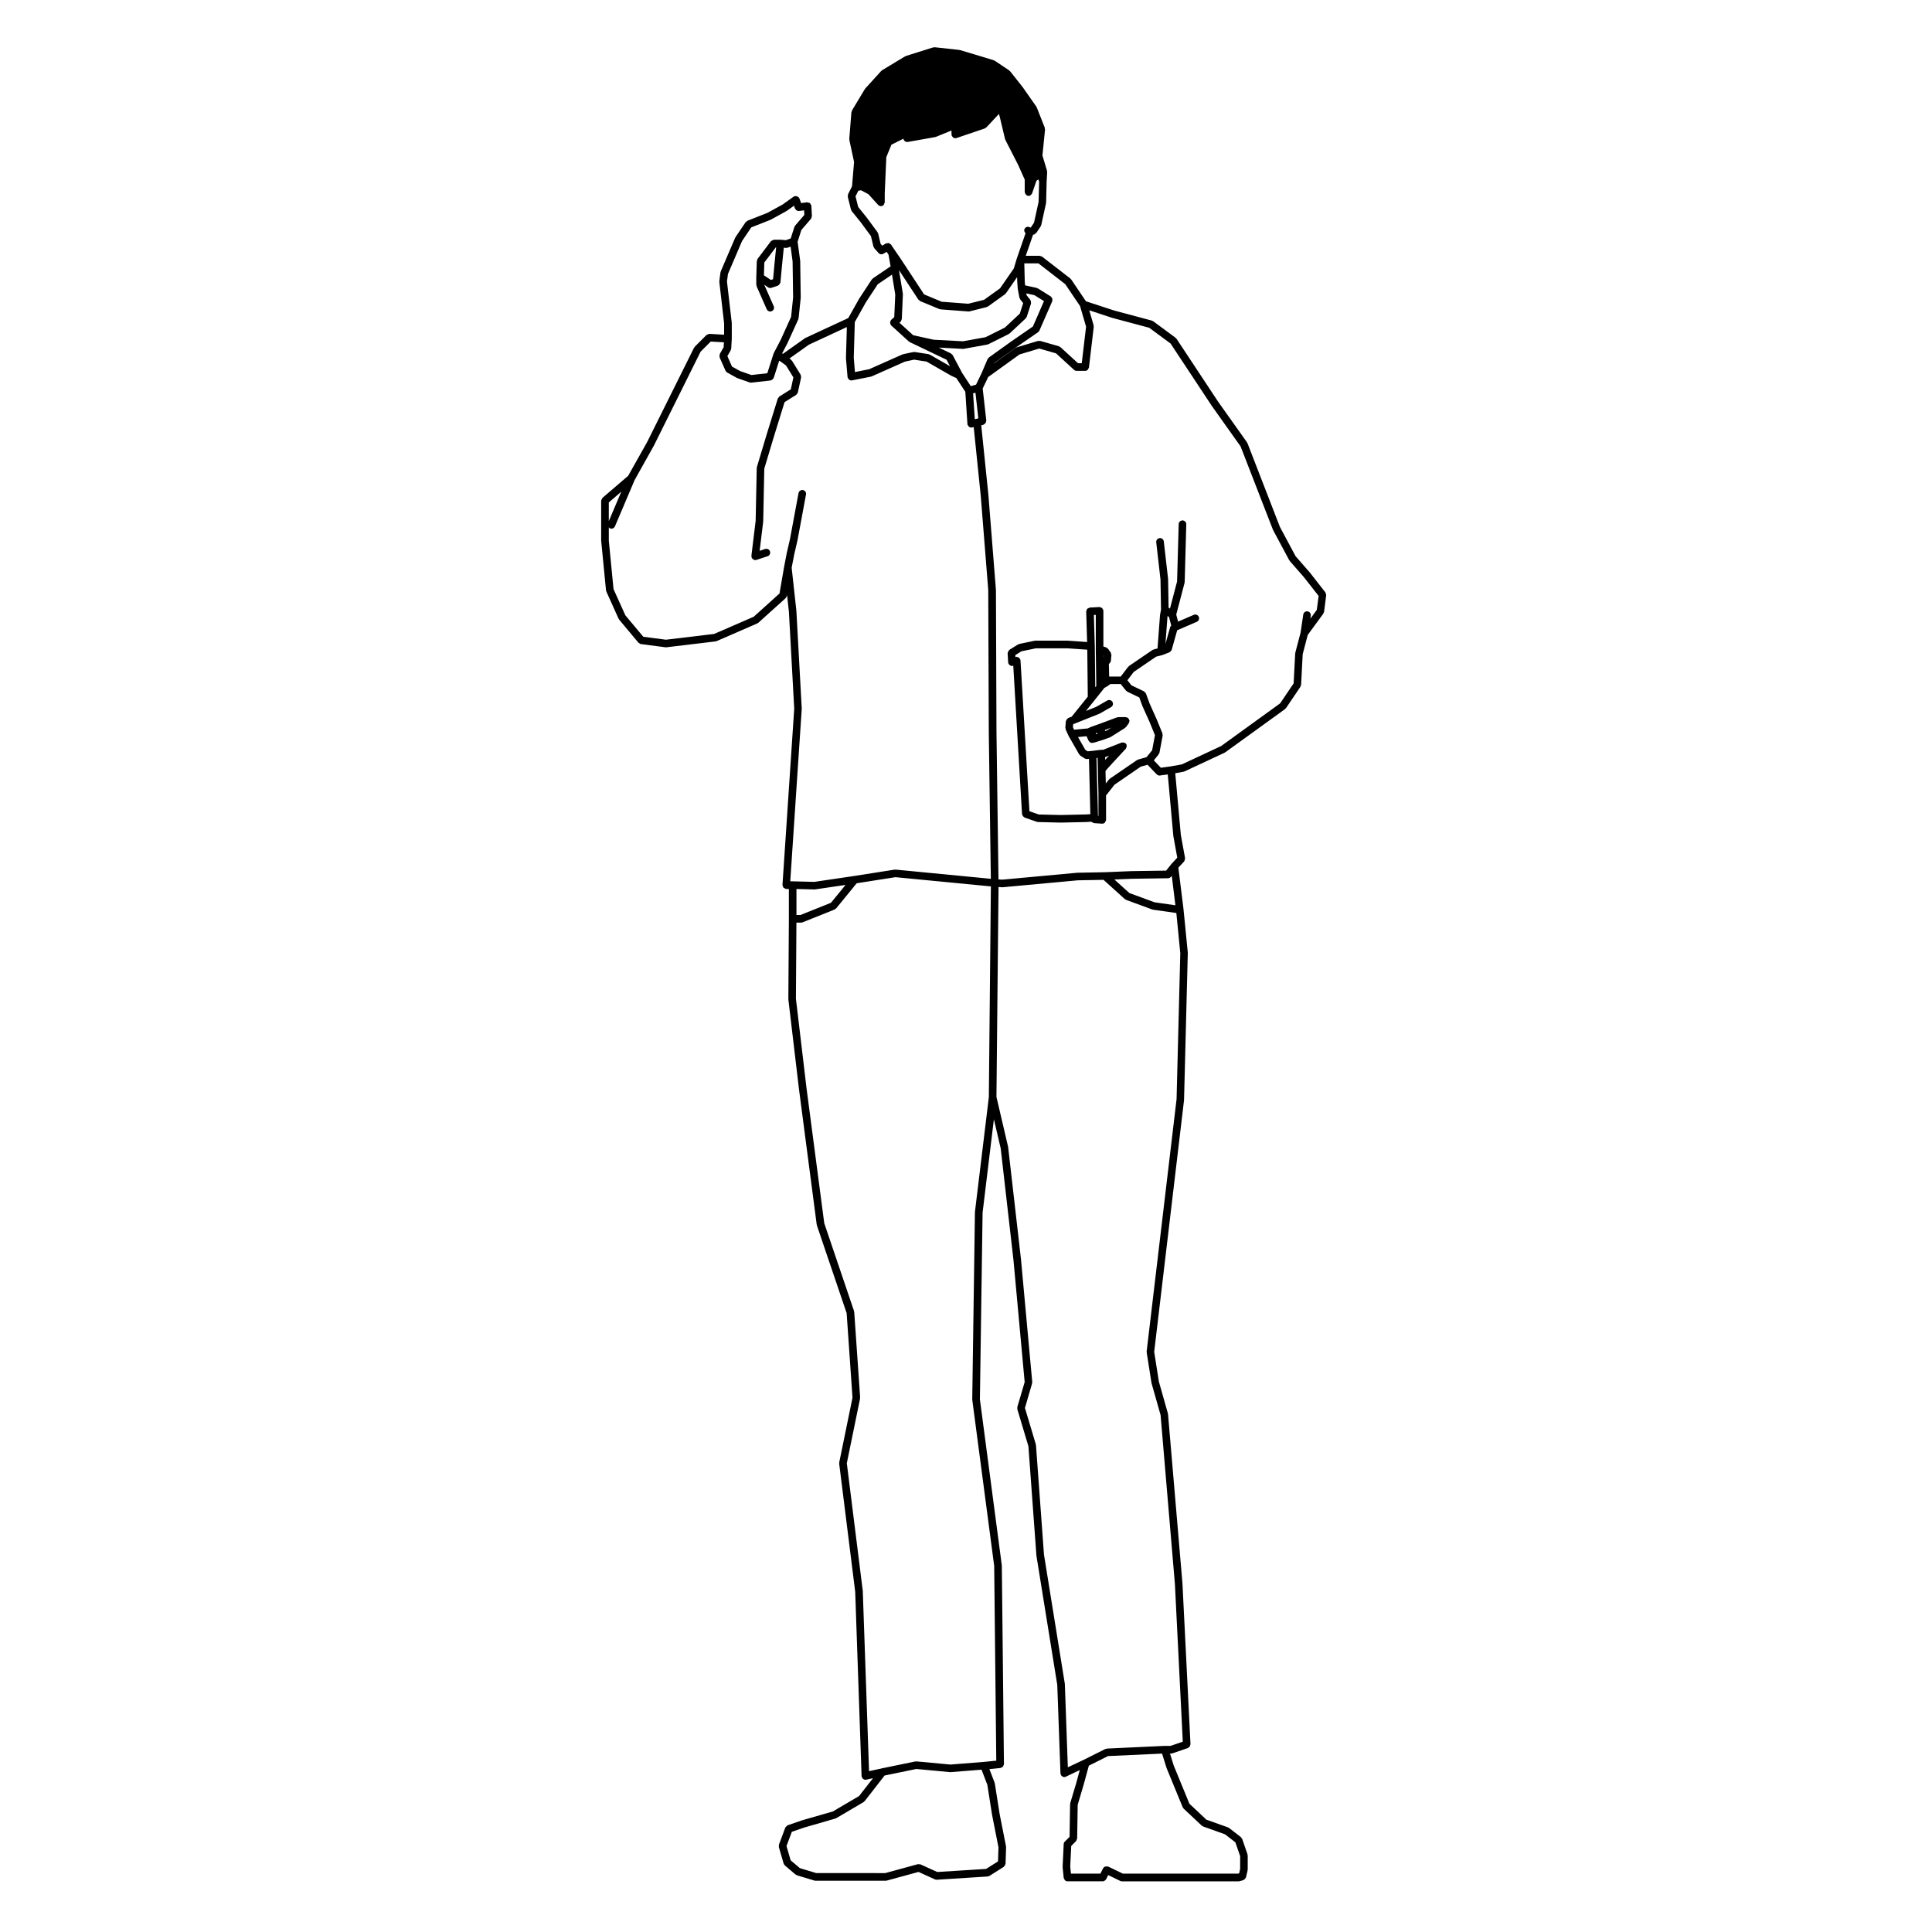 <?xml version="1.0" encoding="UTF-8"?>
<!-- Uploaded to: ICON Repo, www.iconrepo.com, Generator: ICON Repo Mixer Tools -->
<svg fill="#000000" width="800px" height="800px" version="1.1" viewBox="144 144 512 512" xmlns="http://www.w3.org/2000/svg">
 <path d="m303.33 287.42 1.27 13.039c0.004 0.066 0.066 0.105 0.082 0.16 0.02 0.051-0.016 0.105 0.012 0.156l3.254 7.227c0.031 0.055 0.086 0.082 0.117 0.125 0.02 0.031 0.004 0.07 0.031 0.102l5.106 6.102c0.047 0.051 0.117 0.035 0.168 0.082 0.141 0.117 0.281 0.246 0.48 0.273l6.516 0.852c0.039 0.012 0.086 0.012 0.121 0.012h0.004 0.004c0.039 0 0.074 0 0.109-0.012l13.039-1.559c0.023-0.004 0.031-0.031 0.055-0.031 0.074-0.016 0.152-0.02 0.23-0.051l10.766-4.68c0.055-0.023 0.07-0.086 0.109-0.109 0.055-0.031 0.109-0.02 0.16-0.066l7.199-6.488 0.031-0.023c0.039-0.035 0.031-0.098 0.066-0.133 0.105-0.125 0.227-0.266 0.258-0.441l0.059-0.332 0.492 4.492 1.41 25.688-3.113 46.707c-0.004 0.012 0.012 0.02 0.012 0.031 0 0.016-0.016 0.02-0.016 0.035 0 0.125 0.098 0.215 0.137 0.328 0.047 0.121 0.055 0.258 0.141 0.348 0.09 0.102 0.227 0.109 0.344 0.172 0.109 0.051 0.191 0.145 0.312 0.156h0.07 0.695v7.918l-0.137 21.25c0 0.02 0.023 0.039 0.023 0.059 0 0.031-0.02 0.039-0.02 0.07l2.832 23.941 0.004 0.012 4.676 35.711c0.004 0.039 0.047 0.059 0.051 0.102 0.012 0.031-0.016 0.059-0.004 0.102l7.883 23.25 1.551 22.406-3.512 17.148c-0.016 0.059 0.031 0.105 0.031 0.168 0 0.059-0.051 0.102-0.047 0.156l4.246 33.969 1.691 48.836c0.004 0.039 0.039 0.059 0.039 0.09 0.004 0.031-0.02 0.059-0.016 0.102 0.031 0.125 0.125 0.215 0.203 0.324 0.051 0.07 0.066 0.145 0.125 0.195 0.176 0.156 0.402 0.266 0.656 0.266h0.035 0.004c0.059-0.012 0.117-0.012 0.176-0.02l1.805-0.402-3.688 4.731-6.953 4.09-8.238 2.371c-0.012 0-0.016 0.02-0.023 0.02h-0.02l-3.688 1.27c-0.02 0.012-0.023 0.031-0.047 0.039-0.109 0.039-0.172 0.145-0.262 0.227-0.105 0.102-0.227 0.168-0.277 0.297-0.012 0.02-0.031 0.02-0.039 0.039l-1.699 4.535c-0.047 0.117 0.016 0.215 0.016 0.324-0.012 0.105-0.07 0.207-0.039 0.312l1.281 4.387c0.039 0.145 0.145 0.246 0.242 0.352 0.035 0.039 0.031 0.102 0.074 0.137l2.832 2.402c0.059 0.051 0.145 0.039 0.215 0.082 0.059 0.031 0.082 0.102 0.137 0.117l4.676 1.414c0.102 0.031 0.195 0.039 0.297 0.039h18.57c0.09 0 0.176-0.012 0.266-0.039l8.434-2.301 4.348 1.98c0.133 0.059 0.277 0.09 0.414 0.09h0.066l13.461-0.855c0.035 0 0.051-0.031 0.086-0.039 0.133-0.02 0.273-0.039 0.395-0.105l3.82-2.418c0.035-0.02 0.035-0.059 0.066-0.09 0.105-0.082 0.152-0.188 0.223-0.312 0.059-0.105 0.125-0.195 0.141-0.324 0.004-0.031 0.039-0.051 0.047-0.09l0.137-4.387c0.004-0.039-0.035-0.07-0.039-0.105 0-0.039 0.035-0.082 0.023-0.117l-1.699-8.602-1.27-8.082c-0.012-0.051-0.051-0.059-0.059-0.102-0.012-0.039 0.016-0.07 0-0.105l-1.371-3.582 2.938-0.297c0.125-0.02 0.203-0.117 0.309-0.168 0.117-0.059 0.246-0.082 0.332-0.176 0.086-0.098 0.102-0.227 0.137-0.344 0.047-0.117 0.133-0.207 0.133-0.324l-0.559-52.566c0-0.031-0.023-0.039-0.023-0.07 0-0.02 0.02-0.039 0.016-0.059l-5.805-43.984 0.711-49.473 2.996-24.758 1.805 7.715 3.391 29.68 2.961 32.254-1.949 6.609c-0.031 0.102 0.031 0.188 0.031 0.289s-0.059 0.188-0.031 0.289l2.941 9.82 2.117 28.93c0 0.02 0.02 0.031 0.02 0.051 0 0.012-0.012 0.02-0.012 0.039l5.523 34.223 0.848 23.457c0 0.082 0.066 0.125 0.086 0.195 0.016 0.07-0.023 0.137 0.012 0.207 0.035 0.07 0.105 0.117 0.16 0.176 0.047 0.051 0.074 0.102 0.125 0.145 0.18 0.145 0.387 0.246 0.621 0.246h0.039c0.012 0 0.016-0.012 0.023-0.012 0.121-0.012 0.25-0.031 0.367-0.09l3.68-1.754-0.961 3.531-1.566 5.234c-0.012 0.051 0.023 0.102 0.02 0.145-0.012 0.051-0.059 0.082-0.059 0.125l-0.137 8.66-1.23 1.238c-0.195 0.168-0.312 0.402-0.324 0.699l-0.004 0.051-0.281 5.906c-0.004 0.02 0.02 0.039 0.023 0.07 0 0.031-0.023 0.051-0.023 0.082l0.289 2.832c0.016 0.156 0.121 0.266 0.203 0.395 0.047 0.082 0.051 0.168 0.109 0.227 0.188 0.176 0.422 0.289 0.691 0.289h9.344c0.238 0 0.449-0.105 0.629-0.258 0.051-0.051 0.086-0.09 0.125-0.137 0.047-0.059 0.105-0.102 0.141-0.156l0.551-1.102 3.215 1.559c0.137 0.07 0.293 0.102 0.438 0.102h30.895c0.09 0 0.188-0.012 0.281-0.039l0.988-0.289c0.059-0.02 0.082-0.082 0.125-0.102 0.137-0.07 0.246-0.156 0.336-0.277 0.066-0.082 0.109-0.137 0.145-0.227 0.023-0.059 0.074-0.09 0.086-0.137l0.434-1.84c0.012-0.039-0.023-0.082-0.02-0.117 0.004-0.035 0.047-0.07 0.047-0.105v-3.688c0-0.07-0.055-0.105-0.066-0.168-0.012-0.059 0.031-0.105 0.012-0.168l-1.414-4.102c-0.039-0.102-0.137-0.137-0.195-0.215-0.059-0.082-0.059-0.188-0.141-0.246l-3.117-2.414c-0.047-0.039-0.105-0.02-0.152-0.051-0.047-0.031-0.07-0.09-0.121-0.105l-5.758-2.055-4.504-4.231-4.152-10.117-0.992-3.168h0.324c0.105 0 0.215-0.02 0.324-0.059l4.109-1.414c0.09-0.031 0.117-0.117 0.191-0.168 0.109-0.082 0.203-0.137 0.281-0.246 0.074-0.105 0.102-0.215 0.121-0.352 0.02-0.082 0.098-0.145 0.086-0.238l-2.125-42.512c0-0.012-0.004-0.012-0.004-0.02-0.004 0 0.004-0.012 0.004-0.02l-3.828-44.918c0-0.039-0.039-0.059-0.047-0.09-0.004-0.039 0.02-0.07 0.012-0.102l-2.394-8.445-1.238-7.883 7.914-66.734c0-0.02-0.02-0.039-0.02-0.051 0.004-0.02 0.02-0.031 0.02-0.051l0.992-38.824c0-0.023-0.02-0.035-0.02-0.059 0-0.023 0.02-0.039 0.02-0.066l-1.133-11.477c0-0.004-0.004-0.004-0.004-0.016-0.004 0 0.004-0.004 0.004-0.012l-1.367-11.023 1.523-1.633c0.02-0.02 0.012-0.051 0.031-0.07 0.082-0.105 0.09-0.227 0.125-0.348 0.039-0.133 0.098-0.242 0.082-0.367 0-0.031 0.02-0.051 0.02-0.082l-1.129-6.188-1.477-16.332 2.207-0.398c0.023 0 0.031-0.031 0.055-0.031 0.066-0.02 0.133-0.02 0.191-0.051l10.625-4.957c0.031-0.012 0.031-0.047 0.059-0.059 0.035-0.02 0.074-0.012 0.105-0.035l15.871-11.48c0.066-0.047 0.066-0.125 0.109-0.18 0.035-0.039 0.102-0.031 0.133-0.07l3.828-5.668c0.051-0.082 0.02-0.168 0.051-0.25 0.035-0.098 0.117-0.16 0.117-0.262l0.422-8.105 1.34-5.109 4.137-5.648c0.047-0.066 0.023-0.145 0.055-0.215 0.039-0.09 0.117-0.145 0.133-0.25l0.562-4.394c0.02-0.168-0.07-0.324-0.133-0.484-0.035-0.09-0.016-0.191-0.07-0.266h-0.004l-4.102-5.25c-0.012-0.004-0.02-0.004-0.031-0.016-0.004-0.012 0-0.02-0.012-0.031l-3.754-4.301-4.16-7.769-8.594-22.184c-0.016-0.047-0.07-0.055-0.09-0.098-0.023-0.039-0.004-0.09-0.031-0.125l-7.637-10.746-11.047-16.711c-0.035-0.055-0.105-0.055-0.152-0.105-0.039-0.047-0.039-0.109-0.09-0.152l-5.953-4.394c-0.059-0.039-0.125-0.02-0.188-0.051-0.059-0.031-0.09-0.102-0.152-0.109l-10.047-2.691-7.426-2.43-3.914-5.805c-0.035-0.047-0.102-0.047-0.137-0.09-0.039-0.039-0.035-0.105-0.082-0.141l-7.508-5.812c-0.102-0.074-0.211-0.051-0.312-0.086-0.105-0.039-0.188-0.125-0.309-0.125h-3.684l1.926-5.559 0.383-0.125c0.156-0.055 0.242-0.191 0.348-0.312 0.047-0.047 0.125-0.031 0.16-0.09l1.133-1.703c0.035-0.051 0.012-0.105 0.035-0.156 0.031-0.07 0.098-0.105 0.109-0.18l1.281-5.805c0.012-0.035-0.02-0.066-0.02-0.105 0.004-0.031 0.039-0.051 0.039-0.09l0.137-5.492v-0.004l0.145-2.551c0.004-0.066-0.051-0.105-0.059-0.172-0.004-0.059 0.039-0.117 0.02-0.176l-1.219-4.055 0.691-6.887c0.012-0.09-0.059-0.152-0.07-0.238-0.012-0.082 0.035-0.156 0-0.238l-2.125-5.379c-0.016-0.039-0.066-0.051-0.086-0.09-0.02-0.039 0-0.086-0.023-0.117l-3.68-5.246c-0.012-0.012-0.02-0.012-0.031-0.02-0.004-0.012 0-0.02-0.012-0.031l-3.254-4.109c-0.039-0.047-0.102-0.039-0.141-0.074-0.039-0.039-0.039-0.105-0.09-0.133l-3.824-2.559c-0.051-0.031-0.105-0.004-0.152-0.031-0.051-0.02-0.066-0.082-0.117-0.098l-8.922-2.691c-0.035-0.012-0.066 0.016-0.102 0.012-0.031-0.004-0.051-0.047-0.086-0.047l-6.519-0.711c-0.082-0.016-0.125 0.051-0.207 0.055-0.07 0.004-0.133-0.039-0.207-0.016l-7.227 2.273c-0.039 0.012-0.055 0.059-0.098 0.082-0.039 0.016-0.086-0.004-0.121 0.02l-6.098 3.68c-0.047 0.031-0.051 0.09-0.09 0.121-0.039 0.031-0.102 0.023-0.133 0.066l-4.238 4.668c-0.031 0.031-0.016 0.07-0.039 0.102-0.02 0.031-0.059 0.031-0.082 0.066l-3.406 5.668c-0.039 0.07-0.012 0.152-0.031 0.227-0.031 0.082-0.102 0.125-0.105 0.207l-0.566 7.082c-0.004 0.059 0.039 0.098 0.051 0.145 0 0.051-0.039 0.098-0.031 0.145l1.25 5.809-0.539 6.449-1.055 2.106c-0.055 0.117-0.012 0.238-0.02 0.359-0.016 0.109-0.082 0.215-0.051 0.332l0.848 3.394c0.023 0.098 0.102 0.141 0.145 0.223 0.031 0.051 0.012 0.117 0.051 0.168l2.394 2.961 2.699 3.66 0.66 2.766c0.023 0.105 0.109 0.172 0.16 0.262 0.035 0.055 0.02 0.121 0.066 0.176l1.137 1.281c0.195 0.223 0.473 0.336 0.75 0.336 0.172 0 0.348-0.047 0.508-0.137l0.883-0.52 0.492 0.742 0.555 3.109-4.695 3.18c-0.066 0.039-0.066 0.117-0.109 0.168-0.047 0.051-0.125 0.051-0.168 0.105l-3.258 4.957c-0.012 0.016 0 0.031-0.012 0.039-0.004 0.012-0.02 0.012-0.031 0.02l-2.953 5.238-11.324 5.254c-0.031 0.016-0.039 0.055-0.07 0.074-0.031 0.016-0.066 0-0.09 0.02l-5.828 4.133-0.203-0.125 1.414-2.715c0-0.012-0.004-0.02 0-0.023 0.004-0.016 0.02-0.016 0.02-0.023l2.832-6.238c0.023-0.055-0.004-0.105 0.012-0.156 0.016-0.059 0.07-0.102 0.082-0.156l0.559-5.379c0-0.02-0.02-0.039-0.02-0.059s0.023-0.035 0.023-0.059l-0.137-9.633c0-0.023-0.023-0.039-0.023-0.059s0.02-0.039 0.016-0.059l-0.68-5.023 0.996-3.125 2.562-2.969c0.098-0.109 0.09-0.25 0.125-0.383 0.035-0.109 0.121-0.203 0.109-0.328v-0.02l-0.145-2.676c0-0.012-0.012-0.02-0.012-0.031-0.004-0.016 0.012-0.023 0.012-0.039-0.02-0.145-0.137-0.246-0.211-0.367-0.059-0.098-0.074-0.203-0.152-0.273-0.105-0.09-0.242-0.09-0.367-0.125-0.109-0.039-0.207-0.125-0.324-0.117-0.016 0-0.02 0.016-0.031 0.02-0.016 0-0.023-0.016-0.035-0.012l-1.605 0.191-0.438-1.223c-0.02-0.051-0.074-0.066-0.102-0.105-0.02-0.047 0-0.102-0.031-0.137-0.055-0.074-0.145-0.082-0.215-0.133-0.105-0.09-0.191-0.16-0.324-0.203-0.121-0.039-0.23-0.031-0.363-0.02-0.09 0.012-0.168-0.039-0.258-0.012-0.051 0.02-0.066 0.074-0.105 0.102-0.047 0.02-0.102 0-0.137 0.031l-2.918 2.086-4.019 2.211-5.32 2.098c-0.102 0.039-0.133 0.137-0.207 0.203-0.086 0.066-0.195 0.082-0.262 0.172l-2.684 3.969c-0.02 0.031 0 0.066-0.02 0.102-0.016 0.031-0.055 0.035-0.07 0.07l-3.828 8.922c-0.02 0.051 0.012 0.102 0 0.145-0.016 0.051-0.07 0.074-0.074 0.125l-0.289 2.273c-0.004 0.039 0.035 0.074 0.035 0.117 0 0.039-0.039 0.074-0.039 0.117l1.273 10.992v2.992l-3.891-0.227c-0.012 0-0.02 0.012-0.031 0.012-0.16 0-0.309 0.09-0.453 0.168-0.09 0.039-0.195 0.047-0.266 0.105-0.004 0.004-0.02 0-0.023 0.012l-3.117 3.117c-0.047 0.047-0.031 0.105-0.066 0.156-0.035 0.051-0.102 0.055-0.125 0.105l-12.453 25.043-5.008 8.902-6.805 5.84c-0.012 0.012-0.004 0.023-0.016 0.035-0.102 0.09-0.117 0.223-0.172 0.344-0.055 0.117-0.137 0.215-0.145 0.344 0 0.016-0.016 0.023-0.016 0.039v10.625c0 0.02 0.02 0.031 0.02 0.051 0 0.008-0.008 0.023-0.008 0.043zm13.918-25.258c0.004-0.012 0-0.02 0.004-0.023 0.004-0.012 0.016-0.016 0.023-0.023l12.391-24.918 2.684-2.684 3.5 0.203-0.082 1.305-1.012 1.777c-0.016 0.02 0 0.051-0.012 0.082-0.059 0.109-0.039 0.238-0.051 0.363-0.004 0.137-0.035 0.258 0.012 0.383 0.012 0.023-0.012 0.051 0 0.082l1.566 3.543c0.09 0.195 0.238 0.344 0.414 0.453 0.012 0 0.012 0.016 0.02 0.02l2.551 1.414c0.039 0.02 0.082 0.016 0.109 0.031 0.02 0.012 0.023 0.035 0.047 0.039l3.254 1.145c0.105 0.039 0.227 0.059 0.332 0.059 0.039 0 0.074 0 0.109-0.012l5.098-0.57c0.055 0 0.082-0.055 0.125-0.07 0.172-0.047 0.316-0.117 0.441-0.246 0.066-0.059 0.102-0.117 0.141-0.195 0.039-0.07 0.105-0.105 0.133-0.18l1.449-4.559 0.434 0.277 1.367 0.992 1.961 3.168-0.684 3.16-2.945 1.84c-0.004 0-0.012 0.004-0.016 0.012l-0.055 0.031c-0.102 0.059-0.117 0.176-0.188 0.258-0.082 0.105-0.203 0.168-0.246 0.309l-2.984 9.621v0.012l-2.551 8.504c-0.016 0.051 0.02 0.09 0.016 0.137-0.012 0.051-0.059 0.082-0.059 0.133l-0.289 13.98-1.129 9.297c-0.012 0.086 0.055 0.141 0.066 0.215 0.004 0.082-0.047 0.145-0.016 0.227 0.02 0.07 0.09 0.105 0.121 0.168 0.047 0.082 0.086 0.133 0.141 0.191 0.125 0.125 0.273 0.203 0.441 0.25 0.051 0.012 0.074 0.066 0.125 0.07 0.035 0.012 0.082 0.012 0.117 0.012h0.004c0.105 0 0.207-0.02 0.312-0.051l2.984-0.984c0.523-0.176 0.812-0.746 0.641-1.281-0.176-0.523-0.746-0.816-1.281-0.641l-1.465 0.488 0.945-7.769c0-0.02-0.02-0.035-0.02-0.055 0.004-0.02 0.023-0.031 0.023-0.051l0.281-13.898 2.508-8.363 2.867-9.266 3.074-1.926c0.02-0.012 0.02-0.035 0.035-0.051 0.176-0.117 0.301-0.301 0.367-0.52 0.012-0.031 0.039-0.047 0.047-0.074 0.004 0 0.004 0 0.004-0.004l0.852-3.949 0.004-0.02c0.031-0.133-0.047-0.246-0.07-0.371-0.02-0.121 0.012-0.258-0.059-0.363l-0.012-0.02-2.262-3.664c-0.039-0.066-0.109-0.07-0.156-0.117-0.051-0.051-0.051-0.125-0.105-0.168l-0.43-0.312 5.152-3.664 10.066-4.676-0.238 8.152c0 0.023 0.02 0.035 0.02 0.055 0 0.023-0.02 0.039-0.02 0.059l0.422 4.957c0 0.023 0.023 0.035 0.023 0.059 0.004 0.02-0.016 0.035-0.012 0.055 0.031 0.145 0.133 0.246 0.215 0.359 0.047 0.066 0.059 0.145 0.121 0.195 0.176 0.156 0.402 0.258 0.648 0.258 0.031 0 0.059 0 0.09-0.004 0 0 0-0.004 0.004-0.004 0.035 0 0.07 0 0.105-0.012l4.996-0.984c0.02-0.004 0.031-0.031 0.051-0.035 0.055-0.016 0.105-0.012 0.16-0.035l8.82-3.918 2.418-0.52 3.316 0.52 6.492 3.727c0.02 0.012 0.039 0.012 0.059 0.02 0.012 0.004 0.016 0.02 0.031 0.031l1.289 0.578 2.387 3.641 0.555 8.531c0 0.02 0.02 0.035 0.023 0.059 0.004 0.02-0.016 0.035-0.016 0.059 0.031 0.137 0.133 0.238 0.211 0.348 0.047 0.074 0.059 0.156 0.121 0.211 0.18 0.156 0.406 0.262 0.66 0.262 0.02 0 0.047-0.004 0.07-0.004h0.012c0.035-0.004 0.07-0.012 0.105-0.012l0.48-0.098 1.875 18.309 1.977 24.879 0.145 37.68s0.004 0 0.004 0.004c0 0.004-0.004 0.004-0.004 0.004l0.543 38.832-25.23-2.438c-0.051-0.004-0.086 0.035-0.125 0.039-0.051 0-0.082-0.039-0.125-0.035l-10.77 1.691-0.004 0.004-10.531 1.551-5.723-0.145h-0.023-0.625l3.043-45.684c0.004-0.02-0.02-0.039-0.02-0.059s0.023-0.039 0.02-0.059l-1.414-25.781c0-0.012-0.012-0.02-0.012-0.031 0-0.012 0.012-0.02 0.012-0.031l-1.258-11.465 0.676-3.508 0.852-3.672c0-0.004-0.012-0.016-0.004-0.02 0-0.012 0.012-0.016 0.016-0.023l2.262-12.184c0.102-0.543-0.266-1.074-0.805-1.168-0.57-0.098-1.078 0.262-1.18 0.805l-2.262 12.184-0.836 3.637c-0.004 0.004 0 0.016 0 0.02s-0.012 0.012-0.012 0.016l-0.711 3.688v0.012c0 0.004-0.004 0.004-0.004 0.012l-1.215 7.031-6.836 6.168-10.488 4.555-12.773 1.527-5.992-0.777-4.762-5.691-3.133-6.941-1.25-12.828v-3.578c0.098 0.105 0.152 0.246 0.297 0.309 0.125 0.051 0.262 0.082 0.395 0.082 0.387 0 0.762-0.23 0.934-0.613l5.215-12.277zm23.395-54.27 2.457-3.637 5.098-2.004c0.016-0.012 0.02-0.031 0.035-0.035 0.023-0.016 0.055-0.004 0.086-0.023l4.106-2.262c0.016-0.012 0.016-0.031 0.035-0.039 0.02-0.016 0.047-0.012 0.066-0.02l1.891-1.355 0.262 0.73c0.039 0.109 0.125 0.176 0.203 0.262 0.051 0.059 0.074 0.125 0.133 0.176 0.172 0.137 0.379 0.227 0.598 0.227 0.004 0 0.012 0.004 0.012 0.004h0.004c0.047 0 0.082-0.004 0.121-0.004l1.34-0.168 0.066 1.219-2.43 2.812c-0.051 0.055-0.031 0.133-0.066 0.191-0.035 0.066-0.105 0.09-0.133 0.156l-0.977 3.066-1.309 0.465-1.324-0.121h-0.004c-0.02 0-0.031 0.016-0.051 0.016s-0.031-0.02-0.051-0.02h-1.703c-0.023 0-0.039 0.023-0.066 0.031-0.137 0.004-0.238 0.086-0.359 0.145-0.117 0.059-0.238 0.09-0.312 0.188-0.02 0.02-0.051 0.016-0.07 0.039l-3.543 4.684c-0.059 0.086-0.039 0.188-0.074 0.289-0.035 0.102-0.121 0.176-0.121 0.289l-0.137 4.254v0.016c0 0.004-0.004 0.016-0.004 0.02v1.984c0 0.082 0.066 0.125 0.086 0.195 0.012 0.07-0.031 0.137 0 0.207l2.684 6.09c0.168 0.371 0.539 0.598 0.926 0.598 0.137 0 0.277-0.031 0.402-0.09 0.516-0.227 0.742-0.816 0.523-1.328l-2.516-5.688 1.004 0.691h0.004l0.012 0.012c0.176 0.117 0.371 0.176 0.57 0.176 0.105 0 0.211-0.02 0.312-0.051l1.703-0.57c0.07-0.02 0.098-0.09 0.145-0.125 0.125-0.07 0.215-0.141 0.309-0.262 0.07-0.098 0.109-0.176 0.145-0.293 0.02-0.07 0.082-0.105 0.09-0.18l0.422-4.527 0.473-4.676 0.551 0.055c0.035 0.004 0.07 0.004 0.102 0.004 0.109 0 0.227-0.02 0.336-0.059l0.816-0.293 0.527 3.945 0.137 9.543-0.535 5.141-2.762 6.082-1.824 3.5c-0.02 0.031 0 0.066-0.012 0.098s-0.051 0.035-0.059 0.07l-1.648 5.18-4.219 0.473-2.961-1.039-2.18-1.203-1.219-2.769 0.883-1.543c0.039-0.07 0.004-0.145 0.031-0.215 0.023-0.082 0.102-0.137 0.102-0.223l0.145-2.551c0-0.012-0.012-0.016-0.012-0.031 0-0.012 0.016-0.016 0.016-0.031v-4.109c0-0.023-0.023-0.035-0.023-0.055 0-0.023 0.02-0.039 0.02-0.059l-1.27-10.938 0.258-2zm5.805 9.059 0.105-3.379 3.047-4.031h0.086l-0.453 4.555v0.012l-0.363 3.883-0.598 0.195zm27.043 7.125 3.129-4.75 3.769-2.551 0.863 5.281-0.262 5.984-0.805 0.715c-0.016 0.016-0.012 0.039-0.023 0.055-0.02 0.016-0.039 0.012-0.059 0.023-0.082 0.098-0.07 0.211-0.109 0.316-0.051 0.117-0.121 0.223-0.121 0.348-0.004 0.133 0.07 0.242 0.117 0.359 0.047 0.105 0.031 0.227 0.105 0.312 0.016 0.016 0.039 0.012 0.051 0.023 0.02 0.016 0.012 0.047 0.031 0.055l4.676 4.254c0.047 0.039 0.105 0.031 0.145 0.059 0.039 0.031 0.051 0.086 0.102 0.105l9.754 4.672 0.906 1.707-5.336-3.059c-0.059-0.035-0.121-0.004-0.188-0.031-0.059-0.02-0.098-0.09-0.156-0.102l-3.68-0.57c-0.07-0.012-0.117 0.047-0.18 0.051-0.066 0-0.117-0.051-0.18-0.039l-2.695 0.57c-0.039 0.012-0.059 0.055-0.098 0.07-0.035 0.012-0.074-0.02-0.105 0l-8.816 3.918-3.754 0.746-0.316-3.785 0.277-9.465zm6.012-15.66c-0.125-0.031-0.25 0.031-0.383 0.055-0.109 0.02-0.238-0.016-0.344 0.047l-0.984 0.578-0.418-0.473-0.648-2.727c-0.016-0.074-0.09-0.105-0.121-0.172-0.023-0.066 0-0.137-0.051-0.195l-2.832-3.828c0-0.004-0.012-0.004-0.016-0.012-0.004-0.004-0.004-0.016-0.004-0.023l-2.273-2.812-0.707-2.816 0.742-1.492 0.719-0.121 1.945 1.027 2.574 2.84c0.004 0.012 0.02 0.004 0.023 0.012 0.18 0.195 0.438 0.324 0.727 0.324 0.242 0 0.484-0.09 0.68-0.262 0.004-0.004 0-0.016 0.012-0.023 0.098-0.09 0.105-0.227 0.168-0.348 0.051-0.121 0.137-0.223 0.141-0.348 0-0.012 0.012-0.016 0.012-0.023v-2.406l0.414-9.559 1.355-3.316 3.176-1.582c0.004 0.012 0.012 0.012 0.016 0.02 0 0.012-0.012 0.016-0.012 0.02 0.051 0.258 0.188 0.465 0.367 0.609 0.004 0.004 0.004 0.016 0.016 0.02 0.18 0.137 0.395 0.207 0.609 0.207 0.059 0 0.117-0.004 0.176-0.02l7.227-1.281c0.016 0 0.02-0.02 0.039-0.023 0.055-0.012 0.105-0.012 0.168-0.035l4.137-1.691v1.047c0 0.066 0.055 0.102 0.066 0.156 0.012 0.055-0.031 0.109-0.012 0.168 0.035 0.105 0.117 0.16 0.18 0.242 0.047 0.066 0.074 0.125 0.133 0.176 0.176 0.156 0.395 0.266 0.641 0.266 0.105 0 0.215-0.02 0.324-0.055l7.508-2.551c0.09-0.031 0.121-0.121 0.195-0.172 0.07-0.051 0.156-0.035 0.215-0.102l3.32-3.566 0.215 0.75 1.406 5.906c0.012 0.051 0.055 0.07 0.074 0.117 0.012 0.035-0.012 0.074 0.012 0.105l3.375 6.609 1.754 3.91v3.324c0 0.086 0.07 0.133 0.09 0.211 0.031 0.133 0.066 0.238 0.141 0.344 0.074 0.105 0.16 0.176 0.281 0.246 0.066 0.039 0.09 0.121 0.168 0.145 0.105 0.039 0.223 0.059 0.328 0.059 0.242 0 0.457-0.105 0.641-0.266 0.066-0.051 0.09-0.109 0.133-0.176 0.059-0.082 0.145-0.137 0.176-0.238l1.16-3.352 0.527-0.336 0.172 0.648-0.133 5.281-1.219 5.535-0.836 1.258-0.121 0.039-0.191-0.102c-0.504-0.258-1.109-0.051-1.355 0.453-0.207 0.402-0.051 0.836 0.266 1.137l-2.297 6.625c-0.004 0.012 0 0.016 0 0.02-0.004 0.012-0.012 0.012-0.016 0.02l-0.801 2.676-3.648 5.266-4.227 3.043-4.191 1.043-7.039-0.527-4.672-1.949-6.352-9.664c-0.004 0-0.004 0-0.012-0.004-0.004-0.004 0-0.004-0.004-0.016l-1.27-1.84-1.133-1.684c-0.07-0.105-0.195-0.133-0.297-0.203-0.109-0.055-0.195-0.16-0.324-0.191zm39.684 5.375 7.113 5.512 3.926 5.812 1.594 5.461-1.145 9.684h-0.984l-4.672-4.273c-0.059-0.059-0.141-0.039-0.215-0.082-0.07-0.039-0.105-0.121-0.18-0.145l-4.957-1.414c-0.105-0.031-0.188 0.031-0.289 0.035-0.102 0-0.188-0.059-0.289-0.031l-5.668 1.703c-0.059 0.016-0.082 0.086-0.133 0.105-0.051 0.02-0.109 0.004-0.16 0.039l-5.727 4.125 0.047-0.105 5.703-4.074 5.953-4.109c0.023-0.02 0.02-0.047 0.039-0.059 0.125-0.102 0.246-0.211 0.312-0.367l3.406-7.793c0.047-0.105-0.004-0.211 0.004-0.316 0.012-0.125 0.047-0.246 0.004-0.371-0.039-0.125-0.133-0.203-0.215-0.309-0.07-0.086-0.09-0.195-0.188-0.258l-3.406-2.125c-0.051-0.039-0.109-0.012-0.172-0.031-0.055-0.031-0.086-0.09-0.141-0.105l-3.098-0.684-0.082-1.074-0.117-4.75 3.734-0.004zm19.441 14.406c0.016 0.012 0.031 0.004 0.039 0.012 0.012 0 0.012 0.012 0.016 0.012l9.875 2.641 5.652 4.172 10.953 16.566c0.004 0.004 0.016 0 0.016 0.012 0.004 0.004 0 0.012 0.004 0.02l7.582 10.664 8.594 22.137c0.012 0.023 0.035 0.035 0.047 0.059 0.012 0.016 0 0.035 0.012 0.055l4.254 7.93c0.02 0.039 0.07 0.059 0.102 0.105 0.02 0.023 0.004 0.055 0.031 0.086l3.809 4.367 3.836 4.898-0.492 3.707-1.703 2.324 0.117-0.801c0.086-0.551-0.297-1.062-0.848-1.148-0.551-0.09-1.062 0.309-1.145 0.852l-0.707 4.766-1.402 5.336c-0.012 0.039 0.02 0.07 0.016 0.105-0.004 0.035-0.047 0.059-0.047 0.102l-0.414 7.93-3.566 5.285-15.645 11.32-10.414 4.863-2.953 0.527-2.606 0.363-1.863-1.961 1.285-1.582c0.047-0.059 0.023-0.133 0.059-0.195 0.047-0.09 0.133-0.145 0.152-0.258l0.848-4.535c0.02-0.102-0.051-0.18-0.066-0.289-0.004-0.098 0.039-0.18 0.004-0.277l-1.559-3.824c-0.004-0.004-0.012-0.004-0.016-0.016-0.004-0.004 0.004-0.012 0-0.02l-1.828-4.074-0.977-2.664c-0.051-0.137-0.176-0.207-0.281-0.309-0.086-0.086-0.117-0.195-0.23-0.258l-0.008 0.004c0-0.004 0-0.004-0.004-0.004l-3.316-1.586-1.066-1.34 1.688-2.215 5.949-4.051 1.535-0.383c0.012 0 0.016-0.02 0.031-0.02 0.031-0.012 0.059-0.012 0.09-0.02l1.84-0.711c0.039-0.016 0.047-0.059 0.082-0.082 0.152-0.082 0.258-0.188 0.352-0.332 0.039-0.066 0.102-0.105 0.125-0.188 0.012-0.023 0.039-0.039 0.047-0.07l1.449-5.164 0.039-0.023 5.164-2.231c0.508-0.223 0.742-0.812 0.523-1.324-0.215-0.516-0.82-0.746-1.328-0.523l-4.16 1.797-0.484-1.863 2.203-8.387c0.012-0.047-0.023-0.074-0.016-0.117 0.004-0.047 0.047-0.066 0.051-0.109l0.422-15.312c0.02-0.551-0.418-1.012-0.973-1.031h-0.031c-0.539 0-0.992 0.434-1.004 0.984l-0.43 15.191-1.883 7.188-0.363-0.238-0.133-7.527c0-0.02-0.02-0.031-0.02-0.051-0.004-0.02 0.016-0.031 0.016-0.051l-1.133-9.922c-0.07-0.551-0.57-0.977-1.117-0.887-0.555 0.059-0.945 0.559-0.891 1.113l1.129 9.859 0.141 7.941-0.266 1.461c0 0.02 0.02 0.035 0.016 0.055-0.004 0.02-0.023 0.031-0.023 0.051l-0.656 8.766-0.996 0.246c-0.066 0.02-0.09 0.086-0.145 0.105-0.059 0.031-0.117 0-0.176 0.039l-6.238 4.254c-0.051 0.035-0.051 0.102-0.09 0.137-0.039 0.035-0.105 0.039-0.141 0.086l-1.965 2.578h-3.043c-0.012 0-0.016 0.012-0.023 0.012l-0.074-3.402c0.059-0.035 0.117-0.051 0.168-0.09 0.059-0.051 0.082-0.125 0.125-0.191 0.082-0.105 0.176-0.191 0.211-0.328 0.004-0.031-0.016-0.051-0.012-0.074 0.004-0.023 0.035-0.047 0.035-0.074l0.145-1.559c0.012-0.121-0.07-0.215-0.105-0.332-0.031-0.117-0.004-0.242-0.086-0.344l-0.711-0.992c-0.07-0.098-0.188-0.105-0.277-0.172-0.09-0.066-0.137-0.168-0.25-0.203l-0.699-0.211v-9.453c0-0.012-0.016-0.02-0.016-0.031 0-0.012 0.012-0.02 0.012-0.031-0.004-0.168-0.117-0.289-0.191-0.418-0.051-0.082-0.051-0.18-0.109-0.242-0.102-0.098-0.242-0.105-0.371-0.156-0.109-0.039-0.195-0.133-0.324-0.133-0.012 0-0.02 0.016-0.031 0.016-0.012 0-0.016-0.012-0.031-0.012l-2.551 0.137c-0.141 0.012-0.238 0.109-0.352 0.172-0.109 0.055-0.246 0.066-0.328 0.16-0.098 0.102-0.102 0.246-0.141 0.371-0.039 0.109-0.125 0.203-0.125 0.328v0.023l0.004 0.004 0.242 8.07-5.117-0.359c-0.012 0-0.02 0.016-0.035 0.016s-0.02-0.016-0.035-0.016h-8.504c-0.039 0-0.059 0.039-0.102 0.039-0.039 0.004-0.07-0.023-0.105-0.02l-4.109 0.855c-0.059 0.016-0.09 0.082-0.145 0.105-0.055 0.023-0.121-0.004-0.176 0.035l-2.262 1.414c-0.051 0.023-0.051 0.086-0.09 0.117-0.105 0.09-0.152 0.18-0.215 0.309-0.059 0.117-0.105 0.215-0.117 0.344-0.012 0.051-0.055 0.09-0.051 0.137l0.137 2.414c0 0.055 0.051 0.086 0.059 0.133 0.012 0.047-0.023 0.09-0.012 0.133 0.039 0.105 0.125 0.176 0.191 0.262 0.051 0.066 0.074 0.125 0.133 0.176 0.176 0.152 0.395 0.25 0.629 0.25h0.059c0.004 0 0.012-0.012 0.02-0.012 0.086-0.012 0.16-0.02 0.246-0.047l0.031-0.012 2.324 39.359c0.012 0.074 0.07 0.117 0.09 0.188 0.035 0.121 0.074 0.211 0.145 0.312 0.086 0.109 0.168 0.188 0.293 0.258 0.066 0.039 0.086 0.105 0.152 0.137l3.258 1.125c0.105 0.039 0.203 0.051 0.301 0.055 0 0 0 0.004 0.004 0.004h0.016 0.012 0.004l5.918 0.145h0.023 0.023l6.625-0.145h0.004 0.059l1.445-0.09c0.012 0.02 0.023 0.031 0.039 0.051 0.09 0.102 0.227 0.117 0.344 0.172 0.109 0.051 0.191 0.145 0.312 0.152l2.125 0.145h0.07c0.273 0 0.516-0.105 0.695-0.289 0.07-0.07 0.07-0.168 0.109-0.246 0.082-0.125 0.188-0.246 0.195-0.414 0.004-0.012-0.012-0.02-0.012-0.031 0-0.016 0.016-0.02 0.016-0.035v-6.457l2.231-2.852 6.961-4.781 1.809-0.504 2.414 2.539c0.016 0.012 0.035 0.012 0.051 0.02 0.18 0.176 0.414 0.297 0.68 0.297h0.004c0.047 0 0.098-0.004 0.137-0.012l2.07-0.289 1.465 16.238c0 0.02 0.02 0.031 0.02 0.051 0.004 0.016-0.012 0.023-0.012 0.039l1.043 5.738-1.496 1.613c-0.012 0.012-0.004 0.023-0.016 0.035s-0.023 0.004-0.035 0.02l-1.406 1.758-9.152 0.137c-0.004 0-0.012 0.004-0.016 0.004-0.004 0.004-0.004-0.004-0.012-0.004l-7.043 0.289h-0.02-0.031-0.004l-7.199 0.137c-0.016 0-0.023 0.016-0.039 0.02-0.012 0-0.02-0.016-0.035-0.016l-19.887 1.832-0.988-0.07-0.531-39.012-0.145-37.68c0-0.016-0.016-0.023-0.016-0.039 0-0.012 0.012-0.02 0.012-0.035l-1.98-24.938c0-0.004-0.004-0.012-0.004-0.012 0-0.012 0.004-0.012 0.004-0.016l-1.906-18.582 0.613-0.188c0.105-0.031 0.152-0.125 0.238-0.188 0.105-0.082 0.215-0.125 0.293-0.238 0.074-0.109 0.082-0.23 0.105-0.363 0.023-0.102 0.102-0.18 0.09-0.293l-0.961-8.504 1.465-3.047 8.293-5.977 5.223-1.57 4.453 1.273 4.746 4.344 0.035 0.031c0.191 0.176 0.438 0.266 0.68 0.266h2.266c0.266 0 0.504-0.105 0.684-0.289 0.066-0.059 0.074-0.145 0.117-0.227 0.074-0.117 0.18-0.227 0.203-0.379l1.27-10.777c0.012-0.074-0.051-0.125-0.055-0.203-0.004-0.07 0.047-0.125 0.023-0.195l-1.16-3.977zm6.984 117.09c-0.059 0.02-0.082 0.082-0.133 0.105-0.055 0.023-0.117 0-0.168 0.035l-7.227 4.957c-0.051 0.035-0.051 0.098-0.09 0.133-0.039 0.035-0.102 0.031-0.133 0.082l-0.812 1.031-0.082-3.316 0.469-0.559 1.246-1.375 3.68-3.977c0.047-0.047 0.031-0.105 0.059-0.156 0.082-0.117 0.105-0.223 0.133-0.352 0.023-0.125 0.035-0.238 0.004-0.363-0.012-0.059 0.031-0.117 0.004-0.176-0.031-0.082-0.109-0.102-0.16-0.168-0.039-0.066-0.035-0.145-0.098-0.207-0.047-0.039-0.105-0.023-0.16-0.059-0.105-0.074-0.215-0.105-0.348-0.125-0.133-0.02-0.238-0.035-0.367-0.012-0.059 0.016-0.109-0.02-0.168 0l-4.922 1.918-0.516 0.004c-0.012 0-0.012 0.012-0.02 0.012-0.004 0-0.012-0.012-0.012-0.012-0.02 0-0.031 0.02-0.051 0.02-0.016 0.004-0.031-0.016-0.051-0.012l-2.227 0.281h-0.004l-1.219 0.109-0.629-0.395-1.93-3.387 2.262-0.215 0.551 1.199c0.035 0.074 0.105 0.109 0.156 0.176 0.035 0.051 0.055 0.098 0.105 0.137 0.031 0.023 0.051 0.051 0.086 0.074 0.168 0.121 0.363 0.195 0.57 0.195 0.082 0 0.16-0.012 0.246-0.035l0.57-0.137s0-0.012 0.004-0.012c0.016 0 0.031 0 0.047-0.004l1.84-0.562c0.004 0 0.004-0.012 0.012-0.012 0.012 0 0.023 0 0.035-0.004l1.984-0.711c0.031-0.012 0.039-0.047 0.066-0.059 0.047-0.02 0.098-0.016 0.133-0.039l3.828-2.414c0.07-0.047 0.074-0.125 0.125-0.188 0.047-0.039 0.109-0.031 0.145-0.082l0.711-0.984c0.066-0.09 0.039-0.191 0.07-0.293 0.039-0.105 0.121-0.18 0.121-0.297 0-0.035-0.031-0.051-0.035-0.082-0.012-0.133-0.082-0.223-0.137-0.336-0.066-0.121-0.102-0.242-0.207-0.328-0.02-0.016-0.02-0.055-0.039-0.07-0.09-0.066-0.195-0.039-0.297-0.074-0.105-0.031-0.18-0.117-0.297-0.117h-1.98c-0.07 0-0.105 0.059-0.172 0.07s-0.117-0.031-0.18-0.004l-4.535 1.691-2.394 0.852c-0.023 0.012-0.031 0.035-0.051 0.047-0.023 0.012-0.047-0.004-0.07 0.004l-0.672 0.332-3.641 0.344-0.309-0.672 0.07-0.797 0.527-0.203c0.004 0 0.004-0.004 0.012-0.004 0.004-0.004 0.012 0 0.016-0.004l6.379-2.551c0.016-0.004 0.02-0.023 0.035-0.035 0.031-0.016 0.066-0.012 0.09-0.023l2.984-1.703c0.484-0.281 0.648-0.891 0.371-1.371-0.277-0.492-0.898-0.648-1.375-0.379l-2.922 1.672-2.734 1.098 2.273-2.828v-0.004l2.262-2.832c0.004-0.004 0-0.012 0.004-0.016 0.004-0.004 0.012 0 0.016-0.012l0.297-0.395 0.816-0.465c0.012-0.012 0.012-0.031 0.023-0.035 0.02-0.016 0.047-0.004 0.059-0.02l0.734-0.523h2.734l1.395 1.75c0.047 0.059 0.125 0.039 0.176 0.09 0.07 0.059 0.09 0.145 0.176 0.188l3.168 1.527 0.848 2.312 0.031 0.031c0.004 0.012-0.004 0.023 0 0.035l1.844 4.106s0.004 0 0.004 0.004l1.426 3.508-0.746 3.996-1.477 1.82zm-10.637 14.91-0.395-15.316 0.273-0.035 0.105 3.129c0 0.004-0.004 0.004-0.004 0.012l0.152 6.484s-0.004 0-0.004 0.004v5.734zm-3.285-0.355-6.629 0.145-5.769-0.137-2.481-0.863-2.371-39.996c0-0.051-0.051-0.074-0.059-0.121-0.012-0.047 0.031-0.09 0.012-0.137-0.035-0.105-0.133-0.141-0.195-0.227-0.07-0.102-0.117-0.176-0.215-0.246-0.117-0.082-0.227-0.105-0.363-0.125-0.086-0.02-0.145-0.09-0.238-0.09-0.051 0.004-0.082 0.055-0.125 0.066-0.047 0.004-0.09-0.023-0.137-0.012l-0.023 0.012-0.023-0.5 1.598-1.004 3.836-0.797h8.367l5.266 0.363 0.133 12.449-4.277 5.316-0.883 0.328c-0.07 0.023-0.09 0.105-0.152 0.141-0.098 0.059-0.145 0.121-0.215 0.207-0.102 0.117-0.16 0.215-0.203 0.363-0.016 0.059-0.074 0.09-0.082 0.145l-0.137 1.703c-0.012 0.098 0.059 0.156 0.082 0.246 0.012 0.09-0.031 0.168 0.012 0.258l0.711 1.559c0.004 0.02 0.023 0.031 0.035 0.047 0.004 0.016-0.004 0.031 0.004 0.047l2.832 4.957c0.031 0.055 0.109 0.039 0.152 0.09 0.07 0.086 0.09 0.203 0.191 0.266l1.133 0.711c0.16 0.102 0.344 0.152 0.527 0.152 0.031 0 0.059-0.004 0.09-0.004l0.492-0.047 0.371 14.664zm4.773-41.82c-0.012 0.004-0.02 0-0.031 0.004v-0.328l0.055 0.082zm-2.066-1.938c0 0.004-0.004 0.012-0.004 0.012l0.133 9.691-0.273 0.344-0.117-10.906c0-0.004-0.004-0.004-0.004-0.016v-0.004l-0.246-8.23 0.508-0.031 0.004 9.141c-0.008 0 0 0 0 0zm2.816 28.926c-0.004 0-0.004 0.004-0.004 0.012h-0.004l-0.312 0.348-0.023-0.715c0.016-0.012 0.023-0.004 0.035-0.012l1.012-0.395zm0.156-7.457-0.535 0.191v-0.289l1.668-0.625zm-2.555 0.879-0.395 0.121v-0.223l0.395-0.141zm18.59-31.145 0.004-0.031 0.383 0.246 0.598 2.281c-0.02 0.02-0.031 0.039-0.039 0.059-0.082 0.102-0.195 0.16-0.23 0.297l-1.266 4.504zm-3.441 75.828-6.664-2.449-3.977-3.594 4.578-0.188h0.016l9.633-0.145c0.301-0.004 0.543-0.145 0.73-0.352 0.016-0.02 0.035-0.012 0.047-0.023l0.207-0.262 0.961 7.805zm-50.969-140.25-2.523-4.762c-0.055-0.102-0.16-0.125-0.242-0.203-0.082-0.074-0.105-0.18-0.215-0.23l-3.234-1.559 6.434 0.344h0.055c0.059 0 0.117-0.004 0.176-0.02l6.227-1.125c0.031-0.012 0.039-0.039 0.07-0.047 0.07-0.016 0.137-0.016 0.207-0.051l5.379-2.691c0.051-0.02 0.055-0.082 0.102-0.105 0.039-0.031 0.102-0.02 0.141-0.059l4.254-3.977c0.047-0.039 0.035-0.102 0.07-0.145 0.07-0.09 0.16-0.16 0.203-0.277l1.137-3.543c0.016-0.039-0.016-0.07-0.012-0.105 0.031-0.125-0.004-0.242-0.031-0.371-0.023-0.125-0.035-0.246-0.105-0.352-0.02-0.031-0.004-0.074-0.031-0.105l-0.984-1.223-0.098-0.516 2.172 0.484 2.519 1.57-2.941 6.734-5.719 3.945c-0.004 0.004-0.004 0.012-0.012 0.012h-0.004l-5.941 4.254c-0.082 0.059-0.09 0.156-0.145 0.238-0.059 0.07-0.156 0.102-0.195 0.191l-1.559 3.672-1.484 3.09-1.395 0.395zm-16.352-13.594c0.004-0.004 0.004-0.016 0.012-0.02 0.125-0.109 0.172-0.293 0.227-0.457 0.023-0.082 0.098-0.141 0.105-0.227v-0.012l0.289-6.523c0.004-0.039-0.031-0.066-0.035-0.102-0.004-0.039 0.031-0.07 0.023-0.105l-1.023-6.242 5.141 7.82c0.039 0.059 0.121 0.039 0.172 0.09 0.098 0.102 0.145 0.227 0.281 0.289l5.106 2.125c0.098 0.039 0.18 0.051 0.281 0.059 0.012 0 0.02 0.016 0.031 0.016l7.371 0.559c0.031 0.004 0.055 0.004 0.082 0.004 0.082 0 0.16-0.012 0.246-0.031l4.523-1.133c0.055-0.012 0.07-0.066 0.117-0.086 0.082-0.031 0.156-0.023 0.227-0.074l4.535-3.258c0.059-0.047 0.059-0.121 0.105-0.172 0.035-0.039 0.102-0.023 0.125-0.07l2.961-4.277 0.031 1.176c0 0.012 0.012 0.016 0.012 0.023 0 0.012-0.012 0.016-0.012 0.023l0.137 1.84c0 0.023 0.023 0.035 0.031 0.059 0 0.02-0.02 0.035-0.016 0.055l0.43 2.262c0.02 0.102 0.102 0.156 0.141 0.242 0.035 0.07 0.016 0.141 0.059 0.203l0.801 0.996-0.898 2.777-3.953 3.699-5.125 2.559-5.977 1.078-7.738-0.406-5.461-1.195-3.641-3.309zm19.238 18.973 0.625-0.172 0.762 6.777-0.551 0.168-0.387 0.07zm-37.664 135-8.082 3.238h-1.066v-6.891l4.777 0.121h0.02 0.004c0.051 0 0.102-0.004 0.145-0.012l8.062-1.188zm-58.879-101.14v-4.957l3.316-2.848zm52.422 150.46-2.832-23.879 0.133-20.188h1.266c0.121 0 0.25-0.023 0.371-0.074l8.504-3.406c0.102-0.039 0.133-0.141 0.211-0.203 0.059-0.051 0.141-0.035 0.195-0.102l5.422-6.641 10.262-1.613 25.301 2.445-0.539 55.844-3.684 30.406c0 0.02 0.02 0.031 0.02 0.051-0.004 0.031-0.023 0.039-0.023 0.059l-0.711 49.594c0 0.031 0.023 0.039 0.031 0.07 0 0.031-0.023 0.051-0.02 0.082l5.805 43.992 0.551 51.59-3.332 0.332h-0.004l-8.805 0.699-8.988-0.836c-0.059-0.012-0.098 0.039-0.145 0.039-0.055 0.012-0.102-0.039-0.145-0.031l-8.934 1.84v0.012h-0.012l-3.352 0.73-1.656-47.676c0-0.02-0.016-0.031-0.02-0.039 0-0.02 0.02-0.031 0.016-0.051l-4.231-33.84 3.508-17.129c0.012-0.051-0.023-0.09-0.023-0.137 0.004-0.051 0.051-0.082 0.047-0.125l-1.566-22.672c0-0.051-0.051-0.082-0.059-0.117-0.012-0.051 0.023-0.09 0.012-0.137l-7.898-23.293zm47.895 184.43 1.258 7.992s0.012 0.012 0.012 0.02l-0.004 0.012 1.684 8.539-0.121 3.727-3.152 1.996-12.953 0.816-4.449-2.023c-0.117-0.051-0.227 0-0.344-0.012-0.117-0.012-0.223-0.07-0.336-0.039l-8.645 2.363-18.305-0.004-4.328-1.309-2.445-2.074-1.098-3.777 1.414-3.777 3.188-1.102h0.004l8.352-2.414c0.035-0.012 0.047-0.039 0.074-0.059 0.051-0.02 0.105-0.012 0.156-0.039l7.234-4.254c0.07-0.039 0.082-0.125 0.133-0.176 0.047-0.039 0.109-0.02 0.152-0.07l5.289-6.801 8.418-1.734 8.922 0.836c0.035 0 0.066 0.012 0.098 0.012 0.023 0 0.051-0.012 0.082-0.012l8.176-0.648zm31.98-7.617 14.324-0.66 1.184 3.789c0 0.02 0.02 0.031 0.031 0.039 0 0.02-0.012 0.031 0 0.051l4.254 10.344c0.039 0.102 0.117 0.145 0.18 0.227 0.031 0.039 0.02 0.09 0.055 0.125l4.82 4.523c0.055 0.059 0.137 0.039 0.195 0.082 0.059 0.039 0.086 0.117 0.152 0.137l5.809 2.074 2.746 2.125 1.266 3.652v3.414l-0.266 1.152-0.289 0.082h-30.52l-3.898-1.879c-0.098-0.051-0.191 0-0.297-0.02-0.418-0.059-0.84 0.082-1.043 0.473l-0.715 1.426h-7.812l-0.191-1.859 0.266-5.481 1.281-1.281c0.086-0.09 0.086-0.207 0.125-0.312 0.066-0.125 0.16-0.238 0.168-0.383l0.141-8.934 1.516-5.109c0.004 0 0 0 0-0.012 0 0 0.004 0 0.012-0.012l1.43-5.234zm17.73-45.555 2.086 41.73-3.234 1.125h-1.535c-0.012 0-0.016 0.012-0.023 0.012-0.012 0-0.012-0.012-0.02-0.012l-15.312 0.711c-0.074 0-0.117 0.07-0.188 0.09-0.074 0.02-0.145-0.02-0.215 0.02l-5.648 2.828-4.289 2.023-0.789-22c0-0.031-0.02-0.039-0.023-0.059-0.004-0.031 0.02-0.039 0.016-0.07l-5.527-34.242-2.121-29c0-0.039-0.047-0.059-0.051-0.102-0.012-0.039 0.02-0.082 0.012-0.117l-2.883-9.633 1.898-6.523c0.02-0.059-0.031-0.117-0.02-0.188 0.004-0.07 0.059-0.117 0.055-0.188l-2.977-32.441s-0.004 0-0.004-0.012c0 0 0.004 0 0.004-0.012l-3.406-29.754c0-0.02-0.023-0.031-0.031-0.051 0-0.031 0.02-0.039 0.012-0.07l-3.082-13.195 0.551-55.629 0.922 0.066c0.02 0 0.051 0.004 0.07 0.004 0.031 0 0.059-0.004 0.098-0.004l19.926-1.84 6.812-0.125 5.652 5.113c0.055 0.051 0.125 0.039 0.191 0.074 0.055 0.035 0.074 0.105 0.133 0.125l6.949 2.551c0.055 0.02 0.109 0.02 0.168 0.031 0.016 0 0.02 0.016 0.035 0.02l6.168 0.875 1.047 10.652-0.988 38.672-7.93 66.859c-0.004 0.051 0.039 0.082 0.039 0.125 0 0.059-0.039 0.09-0.031 0.145l1.27 8.07c0 0.02 0.023 0.031 0.031 0.059 0.004 0.02-0.012 0.039-0.004 0.059l2.387 8.402z"/>
</svg>
